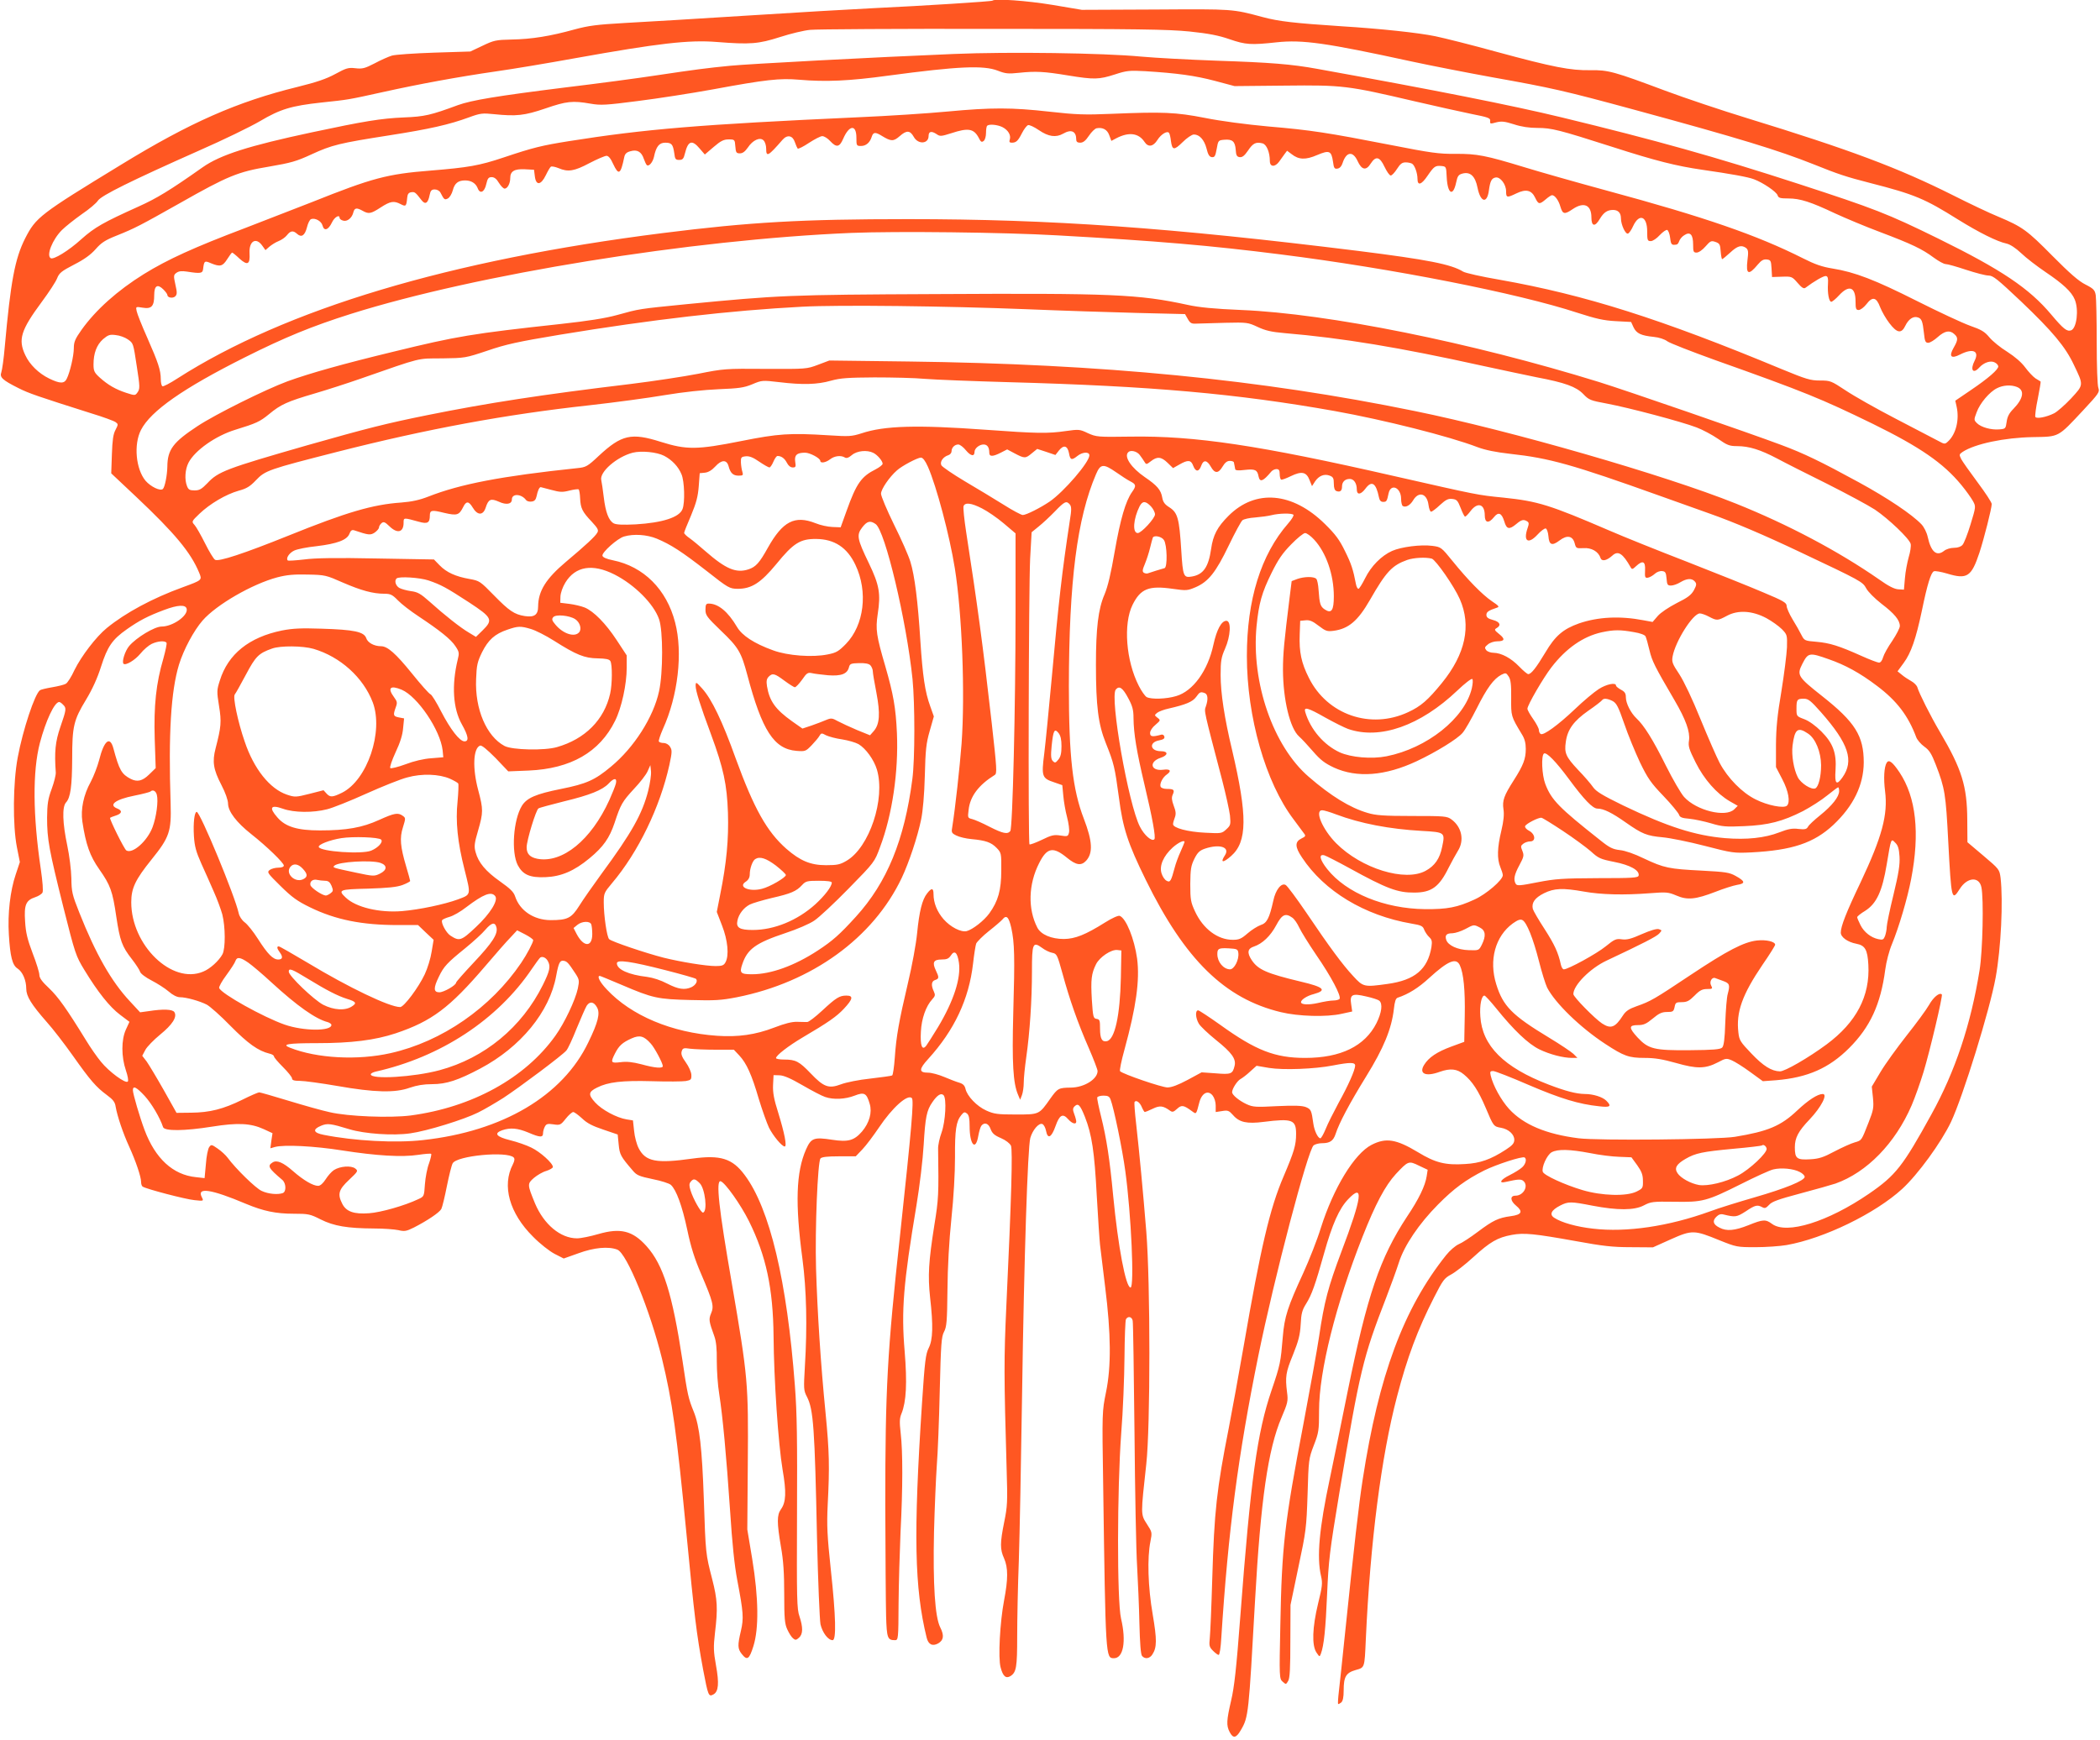 <?xml version="1.0" standalone="no"?>
<!DOCTYPE svg PUBLIC "-//W3C//DTD SVG 20010904//EN"
 "http://www.w3.org/TR/2001/REC-SVG-20010904/DTD/svg10.dtd">
<svg version="1.0" xmlns="http://www.w3.org/2000/svg"
 width="1280pt" height="1061pt" viewBox="0 0 1280 1061"
 preserveAspectRatio="xMidYMid meet">
<g transform="translate(0,1061) scale(0.1,-0.1)"
fill="#ff5722" stroke="none">
<path d="M6049 10606 c-5 -5 -413 -31 -729 -46 -124 -6 -468 -26 -765 -45
-297 -19 -632 -39 -745 -45 -174 -10 -221 -16 -310 -40 -144 -40 -259 -59
-382 -61 -95 -2 -108 -5 -177 -38 l-74 -35 -221 -7 c-121 -4 -237 -12 -257
-18 -20 -6 -68 -27 -105 -47 -60 -31 -75 -35 -118 -30 -43 5 -56 1 -122 -35
-55 -30 -114 -50 -231 -79 -367 -90 -655 -217 -1073 -473 -500 -305 -521 -322
-587 -451 -62 -123 -88 -261 -124 -661 -6 -71 -16 -141 -21 -155 -11 -30 6
-47 104 -96 63 -32 116 -50 444 -154 73 -22 140 -47 149 -54 16 -12 16 -14 -1
-47 -14 -26 -19 -62 -22 -149 l-4 -116 153 -144 c234 -221 332 -338 383 -462
19 -45 18 -45 -99 -88 -185 -67 -350 -156 -464 -249 -65 -53 -155 -171 -197
-256 -19 -42 -43 -79 -53 -84 -10 -6 -47 -15 -82 -21 -36 -6 -69 -14 -75 -18
-32 -22 -105 -243 -136 -410 -29 -155 -31 -414 -5 -547 l18 -91 -25 -75 c-34
-100 -50 -240 -42 -367 8 -133 21 -187 53 -207 31 -20 53 -72 53 -123 0 -46
31 -96 124 -202 37 -41 108 -133 159 -205 108 -153 143 -193 208 -241 38 -28
50 -43 54 -72 10 -57 44 -159 82 -242 41 -90 73 -185 73 -216 0 -13 4 -26 10
-29 24 -15 261 -77 314 -82 57 -6 58 -6 47 16 -35 65 54 52 269 -39 106 -44
181 -60 290 -60 89 0 100 -2 165 -35 80 -40 161 -54 325 -55 58 0 124 -5 148
-10 37 -9 49 -7 95 16 82 42 155 91 167 113 6 12 21 74 34 140 13 65 29 128
35 138 24 47 332 76 372 36 7 -7 6 -20 -5 -42 -68 -130 -21 -298 123 -441 42
-43 101 -89 132 -105 l55 -28 90 32 c95 35 183 43 237 22 58 -23 199 -369 272
-665 63 -260 89 -443 150 -1076 47 -489 60 -600 101 -821 30 -157 33 -166 62
-150 32 17 36 68 16 178 -15 84 -16 111 -6 198 18 149 15 202 -17 327 -40 155
-40 155 -51 488 -11 312 -26 445 -61 532 -34 84 -38 102 -69 312 -62 409 -117
584 -219 698 -85 95 -159 113 -294 74 -48 -14 -106 -26 -130 -26 -101 0 -202
85 -256 213 -47 115 -48 119 -7 155 20 17 54 37 76 43 22 7 40 18 40 24 0 23
-77 92 -131 118 -30 15 -88 35 -129 45 -85 21 -102 42 -49 61 50 17 94 13 159
-14 72 -31 90 -31 90 -4 0 11 5 29 11 40 9 17 17 19 52 14 40 -6 44 -5 75 34
18 23 39 41 46 41 7 0 31 -18 54 -39 30 -29 63 -46 129 -68 l88 -30 6 -61 c6
-62 12 -73 86 -159 24 -29 40 -35 121 -52 51 -10 101 -26 111 -35 33 -30 69
-128 100 -274 22 -105 45 -178 85 -270 73 -171 79 -196 60 -240 -15 -36 -13
-48 20 -139 11 -30 16 -76 15 -150 0 -60 6 -151 15 -203 21 -136 43 -370 66
-710 13 -202 27 -336 44 -425 37 -195 40 -231 22 -308 -21 -89 -20 -109 5
-141 33 -42 46 -33 71 47 34 108 32 293 -7 532 l-30 180 3 401 c4 493 1 525
-97 1098 -80 460 -99 633 -68 624 28 -10 121 -141 172 -243 105 -212 147 -411
150 -700 2 -266 29 -660 55 -815 24 -138 21 -199 -10 -242 -25 -35 -25 -81 0
-228 15 -84 20 -162 20 -290 0 -147 3 -181 19 -215 10 -22 25 -46 35 -54 14
-12 19 -11 36 4 25 22 25 63 3 130 -16 45 -17 104 -15 622 2 449 0 619 -13
785 -48 639 -153 1080 -306 1284 -75 101 -147 124 -320 100 -219 -31 -284 -18
-326 63 -12 23 -25 71 -28 106 l-7 64 -38 6 c-62 10 -152 59 -192 103 -44 48
-42 65 11 91 67 34 152 44 335 39 94 -3 187 -2 206 1 32 6 35 9 34 38 -1 18
-16 51 -34 76 -24 33 -30 51 -25 67 6 20 12 22 52 16 25 -3 95 -6 156 -6 l110
0 33 -35 c44 -47 76 -117 119 -265 21 -69 49 -147 62 -175 25 -50 79 -115 96
-115 15 0 -2 84 -39 204 -27 85 -34 124 -32 171 l3 60 37 -1 c26 -1 68 -19
140 -61 57 -33 118 -65 137 -71 51 -18 124 -14 180 8 59 23 73 16 92 -50 16
-52 -2 -116 -47 -169 -48 -55 -84 -65 -182 -50 -111 17 -128 11 -159 -59 -61
-138 -67 -330 -22 -667 25 -189 30 -413 15 -655 -8 -138 -8 -147 13 -187 39
-77 47 -187 61 -866 6 -258 16 -492 21 -520 12 -51 46 -97 74 -97 23 0 20 142
-11 430 -22 208 -25 268 -19 395 12 234 10 323 -13 560 -30 302 -50 618 -58
880 -7 244 10 650 27 672 8 9 41 13 113 13 l102 0 41 43 c22 23 67 83 100 132
81 121 175 206 201 180 13 -13 -1 -177 -72 -836 -78 -714 -90 -934 -90 -1644
1 -302 3 -608 5 -678 4 -135 9 -147 54 -147 20 0 21 6 22 223 1 122 7 319 12
437 14 269 14 489 1 601 -8 70 -7 93 5 121 29 72 35 185 19 380 -21 250 -8
410 72 889 20 120 39 282 44 369 10 168 18 210 53 260 29 43 53 58 68 43 20
-20 12 -161 -12 -228 -12 -33 -22 -78 -21 -100 4 -279 3 -305 -23 -465 -35
-222 -40 -307 -26 -439 20 -175 17 -259 -8 -309 -19 -38 -24 -78 -41 -335 -53
-805 -46 -1129 28 -1431 10 -42 35 -55 70 -36 34 20 38 48 13 98 -32 63 -45
260 -38 582 4 151 12 334 17 405 6 72 14 276 18 455 7 288 10 329 26 360 16
30 19 62 21 255 1 139 10 299 24 435 14 132 22 277 22 375 -1 167 7 218 38
256 16 20 21 21 35 10 12 -10 16 -31 16 -77 0 -114 37 -155 53 -59 5 27 13 55
19 62 19 23 44 14 56 -21 10 -26 23 -38 63 -55 30 -13 54 -32 61 -46 11 -26 3
-318 -28 -975 -15 -325 -15 -421 2 -1010 6 -185 4 -216 -15 -309 -26 -129 -26
-167 -1 -222 25 -57 25 -126 0 -257 -25 -131 -37 -351 -21 -408 14 -54 32 -70
60 -53 36 23 41 54 41 242 0 101 4 309 10 462 5 154 14 615 20 1025 12 822 34
1495 50 1552 14 49 52 93 73 85 9 -3 19 -22 23 -42 10 -53 33 -41 58 30 24 68
44 79 77 41 24 -27 49 -34 49 -14 0 6 -5 27 -12 45 -10 27 -10 36 2 48 22 21
34 8 63 -65 42 -107 58 -211 72 -480 8 -140 17 -275 20 -300 3 -25 17 -139 31
-255 36 -287 38 -487 5 -645 -23 -114 -24 -119 -17 -555 15 -1070 15 -1065 66
-1065 57 0 76 102 43 242 -25 108 -24 787 1 1128 11 135 19 344 20 465 1 121
5 226 9 232 13 21 36 15 41 -9 3 -13 7 -318 11 -678 3 -360 10 -729 16 -820 5
-91 12 -248 14 -349 3 -118 8 -188 16 -197 17 -21 47 -17 63 9 28 43 28 90 2
244 -29 167 -34 346 -14 444 11 56 11 57 -22 108 -38 59 -37 56 -3 366 25 228
25 1101 0 1415 -20 247 -42 480 -62 659 -8 68 -12 127 -10 132 10 15 33 -2 45
-32 7 -16 15 -29 18 -29 3 0 25 9 48 20 43 21 63 19 106 -12 14 -10 21 -8 42
11 28 26 40 24 93 -15 25 -18 24 -20 43 54 15 58 53 78 81 43 11 -14 19 -39
19 -62 l0 -39 39 6 c35 6 42 3 67 -25 38 -44 85 -54 186 -41 175 22 198 13
198 -73 0 -69 -12 -108 -76 -259 -84 -195 -140 -435 -244 -1038 -28 -162 -69
-385 -90 -495 -74 -375 -89 -509 -101 -920 -5 -171 -12 -333 -15 -362 -5 -47
-3 -55 20 -78 14 -14 29 -25 34 -25 6 0 13 46 16 103 42 653 102 1112 226
1722 97 476 302 1255 337 1282 9 7 32 13 51 13 48 0 69 14 83 57 21 65 83 183
186 350 107 173 155 290 169 411 5 45 11 65 23 69 66 22 127 60 193 121 114
104 164 125 186 77 23 -49 33 -154 30 -309 l-3 -158 -79 -29 c-87 -32 -138
-66 -166 -112 -33 -54 10 -73 95 -42 65 23 106 19 148 -16 51 -42 88 -98 133
-204 47 -112 48 -113 93 -121 46 -8 81 -40 81 -73 0 -21 -11 -34 -51 -60 -92
-60 -157 -83 -249 -88 -120 -8 -182 8 -287 72 -133 80 -195 90 -283 45 -105
-54 -232 -263 -309 -506 -22 -72 -71 -196 -107 -275 -95 -206 -115 -267 -125
-389 -13 -156 -15 -169 -69 -328 -87 -255 -127 -544 -190 -1377 -24 -319 -37
-433 -56 -513 -28 -121 -30 -152 -9 -192 21 -41 40 -38 69 13 46 79 47 95 86
792 34 607 79 920 161 1112 38 89 41 102 34 153 -12 97 -8 123 36 230 34 85
43 120 47 185 3 66 9 88 33 126 34 54 56 116 110 309 49 175 92 272 146 328
97 102 86 15 -41 -320 -81 -216 -104 -302 -136 -518 -12 -80 -55 -318 -95
-530 -116 -606 -132 -749 -141 -1225 -7 -324 -6 -330 14 -348 20 -18 21 -18
34 5 10 17 13 79 13 243 l1 220 48 230 c47 221 49 239 56 445 6 210 7 217 38
298 30 77 32 91 32 212 0 240 102 647 265 1060 79 200 138 311 203 382 75 80
78 82 141 51 l53 -25 -6 -39 c-9 -59 -48 -140 -120 -247 -165 -251 -242 -477
-361 -1062 -40 -201 -90 -440 -109 -533 -65 -305 -81 -480 -54 -596 10 -44 8
-62 -18 -168 -35 -145 -39 -254 -10 -298 19 -28 19 -28 27 -8 19 51 29 152 38
363 9 206 15 259 75 620 125 746 143 822 285 1188 28 73 63 169 77 213 33 105
123 238 239 355 97 98 169 151 282 208 73 36 232 88 246 79 14 -9 7 -40 -15
-60 -13 -12 -47 -33 -75 -47 -57 -28 -72 -53 -25 -42 75 17 93 18 107 6 34
-29 2 -90 -48 -90 -34 0 -32 -31 3 -60 45 -37 36 -56 -32 -65 -75 -10 -108
-26 -200 -95 -45 -34 -97 -68 -117 -76 -20 -9 -54 -38 -77 -67 -259 -325 -410
-732 -508 -1367 -24 -155 -50 -383 -111 -970 -14 -135 -29 -279 -34 -320 -5
-41 -7 -77 -5 -79 2 -2 10 2 19 9 10 9 15 31 15 74 0 83 14 107 73 124 56 16
54 10 62 187 27 594 94 1114 190 1480 62 238 126 409 226 605 53 104 62 117
103 139 25 13 87 61 137 107 102 93 147 119 234 135 75 14 139 7 390 -38 164
-30 224 -37 335 -37 l135 -1 109 49 c130 58 143 57 297 -6 102 -41 107 -42
219 -42 63 0 149 6 190 13 227 40 540 192 704 342 96 88 238 283 298 409 74
158 236 682 272 880 33 182 46 466 30 608 -7 51 -8 53 -105 135 l-97 82 -1
136 c-1 206 -33 309 -166 535 -59 100 -128 238 -138 273 -3 11 -20 29 -37 38
-18 10 -44 27 -58 39 l-26 21 38 52 c44 60 74 145 111 321 32 156 55 231 73
237 7 3 43 -3 80 -14 122 -37 148 -20 197 127 29 89 75 271 75 297 0 10 -39
69 -86 132 -47 63 -92 127 -100 142 -13 27 -13 29 9 44 75 49 255 87 428 90
162 3 150 -4 307 164 95 102 101 111 92 136 -6 15 -10 134 -10 278 0 139 -3
268 -6 287 -5 31 -13 40 -62 65 -41 20 -97 69 -202 175 -155 157 -183 177
-330 239 -52 21 -176 80 -275 130 -335 168 -629 278 -1254 470 -157 48 -383
124 -501 168 -310 116 -347 127 -457 125 -120 -2 -225 18 -571 112 -152 42
-320 84 -373 95 -102 21 -331 46 -574 61 -289 19 -381 30 -475 55 -191 51
-180 50 -655 47 l-451 -2 -178 30 c-157 26 -352 40 -367 26z m1201 -188 c116
-12 178 -24 244 -47 99 -34 131 -36 287 -19 158 17 300 -3 824 -117 116 -25
336 -68 490 -96 364 -65 440 -82 870 -199 636 -173 874 -246 1090 -332 149
-60 197 -76 345 -114 270 -69 333 -96 534 -222 129 -80 239 -135 296 -147 22
-5 55 -26 90 -59 30 -29 97 -80 147 -114 107 -72 160 -121 179 -168 26 -62 12
-175 -22 -188 -25 -9 -47 8 -121 96 -134 160 -304 274 -688 463 -311 153 -390
183 -850 333 -510 166 -872 267 -1445 406 -310 75 -776 167 -1490 296 -159 29
-287 39 -615 50 -165 6 -372 17 -460 25 -231 22 -807 30 -1140 16 -489 -20
-1256 -61 -1365 -72 -143 -14 -212 -23 -446 -58 -110 -17 -365 -51 -565 -75
-409 -51 -565 -77 -648 -107 -165 -61 -203 -70 -330 -75 -139 -6 -242 -23
-561 -91 -384 -82 -557 -137 -665 -213 -201 -142 -281 -190 -390 -239 -215
-97 -267 -126 -350 -200 -77 -70 -169 -126 -186 -115 -28 17 11 114 68 171 21
21 75 64 120 96 46 31 91 69 100 84 21 31 200 120 612 303 151 66 319 148 375
181 125 74 192 94 376 114 168 18 153 15 380 65 217 48 450 91 685 125 99 14
315 50 480 80 508 91 694 113 865 99 202 -16 253 -12 384 30 65 21 148 41 185
44 36 4 536 7 1111 6 889 0 1068 -3 1200 -16z m-1168 -239 c46 -18 63 -20 128
-13 103 11 155 8 300 -16 160 -26 188 -25 285 6 73 24 90 25 185 20 194 -12
304 -27 425 -59 l120 -32 306 3 c354 4 383 0 789 -95 129 -30 287 -65 350 -78
102 -20 115 -25 113 -42 -2 -19 1 -19 37 -9 33 8 51 6 108 -12 45 -15 94 -22
143 -22 86 0 130 -11 458 -116 264 -85 388 -116 546 -139 174 -25 280 -44 316
-58 54 -20 137 -76 144 -98 5 -16 16 -19 66 -19 71 0 136 -21 284 -91 61 -28
184 -80 275 -114 193 -73 256 -103 327 -156 29 -21 61 -39 72 -39 12 0 68 -16
125 -35 58 -19 119 -35 137 -35 27 0 54 -22 197 -157 193 -184 271 -277 323
-388 60 -125 60 -120 -17 -204 -38 -40 -84 -81 -104 -91 -46 -23 -106 -35
-114 -22 -3 5 3 56 15 112 11 56 19 103 17 104 -1 1 -16 10 -31 19 -15 10 -43
40 -63 67 -23 31 -61 64 -109 95 -41 25 -90 65 -109 88 -29 35 -49 47 -118 71
-45 16 -191 84 -324 151 -256 129 -378 176 -515 198 -63 10 -108 26 -179 62
-280 141 -597 251 -1200 414 -184 50 -409 114 -500 142 -233 71 -287 82 -419
81 -100 -1 -150 6 -394 54 -385 75 -487 91 -747 113 -132 12 -291 33 -385 52
-179 35 -257 38 -570 25 -163 -7 -216 -5 -377 13 -231 26 -355 26 -623 1 -115
-11 -360 -27 -545 -35 -967 -44 -1299 -72 -1765 -146 -162 -26 -213 -38 -395
-99 -149 -50 -215 -61 -445 -80 -266 -21 -355 -45 -723 -192 -125 -49 -308
-120 -407 -158 -312 -118 -474 -192 -618 -281 -161 -100 -293 -218 -380 -340
-39 -55 -47 -74 -47 -111 0 -47 -23 -146 -43 -187 -15 -31 -41 -31 -107 1 -64
31 -120 86 -146 143 -45 95 -27 152 101 325 43 58 85 122 93 143 13 33 27 44
104 84 61 31 101 60 131 94 34 39 58 55 129 83 112 45 142 61 387 199 289 164
352 190 540 221 134 23 167 32 260 75 124 57 168 68 475 116 243 38 364 65
486 110 68 25 82 26 150 19 137 -14 186 -9 315 35 128 44 165 48 274 29 62
-11 95 -9 288 16 120 15 326 47 458 71 324 60 409 69 525 59 162 -14 305 -8
545 25 425 57 580 64 667 30z m28 -344 c35 -18 53 -49 45 -75 -5 -15 -2 -20
12 -20 27 0 38 11 62 58 12 24 29 46 37 49 8 3 38 -11 67 -31 57 -39 103 -46
147 -21 50 29 80 15 80 -36 0 -13 7 -19 24 -19 18 0 33 12 53 42 16 24 37 44
47 46 37 7 65 -8 77 -42 l13 -35 30 16 c77 40 136 32 172 -22 22 -34 53 -30
79 12 23 36 61 58 71 42 4 -6 9 -28 11 -48 8 -58 19 -59 71 -8 26 26 57 47 69
47 34 0 63 -32 77 -85 9 -37 17 -51 32 -53 17 -2 22 5 30 50 9 52 10 53 47 56
49 4 65 -10 69 -61 2 -34 7 -43 24 -45 16 -2 29 8 51 40 30 45 48 54 88 44 25
-6 45 -54 45 -108 0 -37 32 -38 57 -3 10 14 25 35 33 46 l15 20 28 -21 c43
-34 85 -36 156 -5 74 31 86 26 96 -41 5 -39 9 -45 27 -42 14 2 25 14 31 33 23
71 63 76 92 13 25 -55 52 -60 80 -15 31 48 55 42 84 -20 14 -29 30 -53 38 -53
7 0 24 18 38 40 20 31 31 40 53 40 15 0 32 -4 39 -8 16 -10 33 -57 33 -93 0
-43 24 -36 61 19 40 58 47 63 84 60 30 -3 30 -4 33 -68 5 -101 38 -122 57 -35
9 42 14 50 40 57 47 12 77 -16 91 -87 18 -89 58 -99 69 -17 8 59 17 76 42 80
28 4 63 -42 63 -84 0 -40 5 -41 63 -13 58 28 92 20 114 -26 20 -42 26 -43 65
-10 16 14 33 25 38 25 17 0 40 -31 51 -70 14 -47 25 -49 75 -15 68 46 114 26
114 -51 0 -55 22 -59 51 -9 24 40 46 55 81 55 31 0 48 -18 48 -51 0 -39 28
-99 43 -93 7 2 22 24 32 47 37 78 85 59 85 -34 0 -54 2 -59 22 -59 12 0 36 16
54 36 19 20 39 34 46 32 7 -3 15 -24 18 -49 5 -41 9 -45 39 -40 5 0 13 10 16
21 4 11 17 28 31 36 36 24 54 4 54 -57 0 -43 2 -49 21 -49 13 0 36 16 54 37
30 34 35 37 61 28 26 -9 29 -16 32 -58 2 -26 6 -47 9 -47 3 0 25 18 49 40 45
42 69 48 97 28 13 -11 15 -23 8 -76 -10 -86 7 -93 64 -24 21 25 34 32 54 30
24 -3 26 -7 29 -55 l3 -52 61 2 c59 2 61 1 95 -38 24 -28 37 -37 47 -30 53 40
113 75 126 72 11 -2 14 -14 12 -47 -4 -57 6 -110 20 -110 6 0 28 18 48 40 60
65 100 51 100 -37 0 -46 3 -53 19 -53 11 0 32 16 47 35 37 49 61 44 84 -18 10
-26 35 -70 56 -97 47 -62 74 -66 98 -15 19 39 48 59 75 50 24 -7 30 -23 38
-97 5 -49 9 -58 26 -58 11 0 37 16 58 35 43 38 73 44 101 18 24 -21 23 -36 -4
-83 -31 -54 -16 -70 40 -41 77 39 118 22 88 -38 -29 -56 -10 -84 28 -42 28 31
70 45 95 31 12 -6 21 -17 21 -24 0 -19 -60 -72 -168 -145 l-94 -64 8 -36 c18
-80 -4 -169 -53 -213 -18 -17 -21 -17 -59 4 -21 11 -137 72 -257 134 -120 62
-259 141 -308 174 -88 58 -92 60 -156 60 -58 0 -84 8 -232 69 -738 307 -1199
453 -1718 545 -112 19 -213 42 -225 50 -73 45 -217 73 -638 126 -1146 142
-1871 194 -2745 194 -647 0 -964 -18 -1495 -85 -1300 -164 -2299 -464 -2958
-886 -46 -30 -87 -51 -92 -48 -6 4 -10 23 -10 43 0 55 -16 102 -82 252 -33 74
-62 147 -65 163 -6 28 -6 28 37 21 54 -9 70 9 70 77 0 58 20 70 56 34 13 -13
24 -28 24 -33 0 -17 33 -23 48 -9 12 12 12 24 1 72 -12 54 -11 59 7 72 14 10
31 12 64 7 83 -13 95 -11 98 16 6 50 9 52 48 35 56 -23 71 -19 99 25 14 22 27
40 30 40 3 0 23 -16 45 -37 49 -44 65 -35 61 33 -4 74 39 100 77 47 l20 -28
24 21 c13 11 38 27 56 34 18 7 41 23 51 36 22 28 38 30 62 8 27 -24 47 -10 60
40 6 25 17 47 25 50 25 9 63 -12 70 -39 9 -36 35 -28 57 18 15 33 47 52 47 28
0 -5 9 -13 21 -16 25 -8 55 16 63 51 7 27 20 29 56 9 37 -21 50 -19 110 20 60
39 81 42 123 20 31 -16 34 -13 39 40 2 22 9 31 25 33 21 3 25 0 62 -48 23 -30
40 -20 50 32 5 26 12 33 31 33 14 0 29 -8 35 -20 22 -43 25 -45 45 -35 11 6
24 28 30 50 11 43 33 60 75 60 37 0 64 -17 76 -46 14 -39 42 -27 53 24 8 35
14 42 33 42 16 0 30 -11 44 -35 12 -19 27 -35 35 -35 17 0 34 31 34 64 0 42
25 57 89 54 l56 -3 5 -40 c7 -58 37 -55 67 7 12 25 26 49 31 52 6 3 26 -1 46
-9 58 -25 96 -19 188 30 48 25 95 45 105 45 12 0 26 -17 41 -51 33 -70 45 -63
67 43 4 20 14 30 38 36 40 12 67 -3 81 -46 6 -17 14 -34 18 -38 12 -12 36 15
44 49 13 64 32 87 69 87 39 0 47 -10 55 -65 4 -35 8 -40 30 -40 21 0 27 7 35
40 19 77 43 85 90 29 l31 -36 54 46 c43 37 61 46 91 46 37 0 38 -1 41 -42 3
-38 6 -43 28 -43 17 0 31 11 48 35 30 46 75 66 96 44 9 -8 16 -31 16 -50 0
-54 12 -47 100 54 29 33 62 26 75 -15 6 -18 14 -35 17 -39 4 -3 35 12 69 35
34 22 70 41 81 41 11 0 33 -13 48 -30 38 -41 57 -38 79 13 37 86 81 90 81 7 0
-48 1 -50 28 -50 31 0 55 21 66 58 9 27 22 28 62 3 56 -34 70 -34 108 -1 42
37 63 36 86 -5 26 -47 90 -43 90 6 0 27 16 32 46 13 24 -17 29 -16 93 4 103
34 137 28 167 -29 12 -25 18 -28 30 -18 8 6 14 28 14 49 0 20 3 40 7 43 11 12
63 7 93 -8z m335 -660 c610 -34 934 -62 1360 -116 683 -86 1448 -237 1810
-356 112 -36 158 -47 233 -51 l94 -5 15 -33 c18 -37 45 -50 123 -58 32 -3 66
-14 83 -27 15 -11 146 -62 290 -114 549 -195 650 -237 962 -389 287 -141 430
-239 540 -373 29 -35 60 -79 70 -97 19 -34 19 -35 -14 -143 -18 -59 -40 -116
-49 -125 -9 -11 -29 -18 -52 -18 -21 0 -48 -8 -61 -19 -45 -35 -79 -6 -99 85
-6 28 -23 61 -38 77 -58 61 -207 161 -383 257 -229 125 -334 176 -474 228
-192 72 -942 331 -1109 383 -779 241 -1649 417 -2180 439 -166 7 -258 16 -326
31 -299 65 -463 72 -1540 66 -895 -4 -952 -7 -1520 -62 -290 -29 -279 -27
-420 -66 -73 -20 -177 -36 -340 -54 -542 -59 -633 -74 -1025 -170 -306 -74
-508 -131 -643 -180 -135 -50 -439 -201 -548 -273 -149 -98 -183 -143 -184
-247 -1 -53 -15 -124 -27 -136 -15 -15 -74 13 -106 50 -59 71 -73 221 -28 309
59 116 258 255 633 443 243 122 409 190 646 265 769 242 2072 453 3052 494
276 11 923 4 1255 -15z m-195 -450 c217 -9 525 -19 684 -23 l289 -7 17 -30
c15 -26 22 -30 56 -28 21 1 100 3 174 5 131 3 137 2 195 -25 47 -22 83 -31
165 -38 354 -30 699 -87 1205 -199 121 -26 270 -58 330 -70 175 -33 242 -58
285 -102 35 -37 44 -40 146 -59 133 -25 454 -110 545 -145 37 -14 95 -45 130
-69 56 -39 70 -45 117 -45 73 0 142 -22 243 -75 46 -25 183 -94 304 -154 121
-61 253 -132 293 -158 83 -56 210 -177 218 -209 3 -13 -2 -49 -12 -81 -9 -32
-20 -89 -23 -128 l-6 -70 -34 2 c-23 1 -60 19 -117 60 -249 173 -557 336 -874
463 -434 174 -1373 445 -1957 564 -942 193 -1903 287 -3088 302 l-480 6 -69
-26 c-69 -26 -71 -26 -320 -25 -245 2 -255 1 -411 -30 -88 -17 -272 -45 -410
-62 -543 -65 -878 -117 -1240 -190 -252 -51 -363 -79 -733 -184 -494 -142
-542 -160 -608 -231 -35 -36 -48 -44 -78 -44 -30 0 -38 5 -46 26 -16 40 -12
102 9 143 39 75 165 164 286 201 127 39 149 49 205 95 71 59 111 77 278 126
75 22 202 63 282 91 378 132 340 122 495 123 139 2 141 2 276 47 113 39 188
55 440 97 564 93 1040 148 1479 171 224 12 880 4 1360 -15z m-5471 -184 c34
-24 33 -21 55 -166 19 -123 20 -136 3 -159 -13 -18 -16 -18 -68 -1 -64 21
-111 48 -161 93 -33 30 -38 40 -38 80 0 68 19 119 58 154 31 26 41 30 78 25
23 -2 56 -14 73 -26z m4861 -241 c63 -5 291 -14 505 -20 878 -24 1392 -70
1990 -176 301 -54 698 -154 870 -220 48 -18 111 -31 200 -41 239 -26 379 -65
915 -257 102 -36 237 -85 300 -107 150 -53 333 -131 550 -234 377 -178 383
-182 405 -222 11 -21 52 -62 93 -94 79 -60 112 -100 112 -136 0 -12 -21 -52
-46 -90 -26 -37 -51 -82 -56 -100 -5 -19 -15 -33 -25 -33 -8 0 -56 18 -107 41
-136 61 -193 79 -274 86 -72 6 -74 7 -92 42 -10 20 -34 63 -54 95 -20 33 -36
70 -36 82 0 19 -20 31 -142 82 -79 34 -287 117 -463 186 -176 68 -390 154
-475 191 -365 157 -435 179 -646 201 -161 16 -153 15 -669 132 -819 187 -1211
246 -1603 240 -203 -3 -209 -2 -261 21 -50 24 -55 24 -134 13 -111 -16 -175
-15 -492 8 -414 30 -614 25 -754 -22 -60 -19 -76 -20 -200 -12 -238 15 -307
10 -533 -35 -270 -54 -334 -54 -490 -5 -180 57 -239 44 -378 -85 -69 -65 -79
-70 -130 -75 -465 -49 -714 -97 -910 -174 -54 -21 -101 -31 -165 -36 -174 -12
-333 -59 -685 -201 -273 -110 -428 -161 -449 -148 -9 5 -36 50 -61 100 -25 50
-54 101 -64 112 -19 21 -19 22 30 69 64 61 161 118 238 140 49 13 70 26 106
64 57 60 76 66 495 173 550 140 1026 228 1537 284 153 17 360 45 460 62 114
19 238 32 328 36 124 5 154 9 205 30 59 25 62 25 165 13 141 -17 231 -15 315
9 58 16 104 19 265 20 107 0 247 -3 310 -9z m6653 -49 c49 -19 41 -70 -20
-133 -27 -27 -38 -49 -42 -80 -6 -42 -7 -43 -46 -46 -49 -4 -110 13 -135 38
-19 19 -19 21 -2 66 20 56 79 125 124 147 37 19 85 22 121 8z m-6405 -387 c29
-35 52 -39 52 -9 0 21 29 45 55 45 23 0 35 -17 35 -51 0 -24 21 -24 70 1 l39
20 47 -25 c59 -31 65 -31 104 2 l32 26 55 -18 56 -19 22 28 c29 36 52 29 61
-18 7 -41 16 -44 51 -16 31 25 73 27 73 4 0 -42 -155 -222 -242 -282 -56 -38
-143 -82 -164 -82 -9 0 -62 28 -117 63 -56 35 -162 99 -235 142 -74 44 -138
88 -144 98 -11 21 10 52 43 62 11 4 19 14 19 24 0 22 19 41 41 41 10 0 31 -16
47 -36z m-1840 -33 c48 -25 87 -66 106 -113 18 -42 22 -172 6 -212 -19 -50
-121 -83 -285 -93 -79 -4 -118 -2 -134 6 -31 17 -50 68 -61 160 -5 43 -12 89
-15 103 -13 50 95 143 192 168 53 13 146 4 191 -19z m1275 18 c26 -13 56 -49
57 -66 0 -7 -19 -22 -42 -34 -88 -44 -118 -86 -178 -254 l-36 -100 -50 2 c-28
1 -74 11 -103 23 -127 50 -200 12 -291 -150 -51 -92 -73 -116 -117 -131 -76
-25 -138 1 -263 110 -36 32 -80 68 -97 80 -18 12 -33 27 -33 32 0 5 19 53 42
106 32 77 42 115 47 178 l6 80 31 3 c21 2 43 15 64 38 38 42 70 43 81 1 11
-42 28 -57 61 -57 27 0 29 3 23 23 -4 12 -8 38 -9 57 -1 32 2 35 30 38 22 2
45 -7 82 -33 28 -19 56 -35 62 -35 5 0 16 16 24 35 8 19 19 35 25 35 23 0 43
-14 57 -41 9 -18 22 -29 36 -29 18 0 20 4 15 35 -6 40 10 55 60 55 30 0 93
-34 93 -50 0 -16 33 -11 60 10 27 21 66 25 89 11 10 -7 24 -2 44 15 31 26 92
32 130 13z m1624 -13 c10 -13 23 -32 29 -42 10 -17 12 -17 39 4 38 30 63 28
102 -10 l33 -32 39 22 c52 30 71 28 84 -8 15 -39 35 -38 49 1 13 37 35 35 58
-6 24 -43 46 -43 71 -1 15 25 28 36 45 36 13 0 25 -4 25 -10 1 -5 3 -14 4 -20
1 -5 3 -15 4 -21 1 -7 20 -9 59 -4 62 7 76 0 83 -39 8 -39 28 -31 77 28 7 9
22 16 32 16 15 0 20 -7 20 -29 0 -17 4 -32 8 -35 5 -3 31 7 60 21 66 32 95 26
114 -24 l15 -37 18 28 c23 35 57 49 90 36 21 -8 25 -16 25 -49 0 -26 5 -41 16
-45 22 -8 34 1 34 28 0 28 18 46 47 46 25 0 43 -26 43 -64 0 -35 24 -33 52 4
39 53 65 36 83 -52 4 -20 12 -28 26 -28 20 0 23 4 33 53 14 62 76 34 76 -34 0
-21 5 -41 10 -44 18 -11 45 4 63 34 34 58 85 43 94 -27 3 -23 10 -42 16 -42 5
0 30 18 54 41 35 32 50 40 75 37 27 -3 33 -9 51 -55 11 -29 23 -53 27 -53 4 0
20 16 34 35 43 56 86 42 86 -27 0 -47 24 -51 56 -11 27 34 47 26 63 -26 14
-48 30 -52 73 -16 32 27 45 30 67 16 11 -7 11 -15 2 -41 -28 -81 4 -101 61
-39 20 22 43 39 50 37 7 -3 14 -24 16 -47 4 -54 22 -61 68 -26 46 35 80 28 92
-17 8 -31 10 -32 53 -30 49 4 92 -21 104 -59 8 -24 37 -18 72 13 35 33 64 15
113 -72 7 -13 12 -11 32 8 41 38 58 30 55 -25 -2 -43 0 -48 18 -45 11 2 30 13
42 24 12 11 31 18 45 16 19 -2 23 -10 26 -45 3 -38 6 -43 27 -43 14 0 39 9 57
20 40 24 71 26 89 4 11 -13 10 -22 -6 -52 -16 -29 -38 -46 -105 -79 -50 -26
-98 -58 -116 -79 l-31 -36 -54 10 c-145 28 -279 21 -395 -19 -96 -34 -145 -76
-204 -176 -57 -95 -87 -133 -105 -133 -6 0 -31 21 -55 46 -50 52 -109 83 -156
84 -17 0 -38 7 -45 16 -11 14 -10 19 10 35 13 11 38 19 57 19 46 0 50 14 12
44 -30 24 -31 28 -15 37 29 17 19 38 -23 49 -30 8 -40 16 -40 31 0 18 13 27
64 44 17 5 12 11 -30 39 -59 40 -147 130 -241 246 -68 84 -70 85 -123 92 -69
9 -189 -6 -245 -31 -65 -29 -128 -93 -164 -166 -18 -36 -36 -65 -41 -65 -5 0
-12 12 -15 28 -17 89 -29 126 -67 202 -33 68 -57 101 -122 165 -198 195 -423
215 -588 50 -68 -68 -94 -117 -106 -202 -16 -110 -47 -156 -117 -168 -51 -9
-55 0 -65 161 -12 193 -22 228 -71 260 -29 18 -40 32 -45 61 -8 46 -31 73
-106 124 -83 57 -129 125 -101 152 14 15 53 6 70 -17z m-1291 -72 c52 -118
132 -419 164 -619 44 -276 63 -765 41 -1069 -11 -144 -39 -396 -56 -503 -7
-39 -6 -42 24 -57 17 -9 59 -19 93 -22 87 -8 120 -20 153 -54 28 -29 29 -33
28 -137 0 -120 -19 -187 -73 -262 -33 -45 -101 -98 -138 -108 -34 -8 -98 24
-141 73 -39 45 -61 99 -61 153 0 38 -12 39 -39 4 -30 -37 -48 -110 -61 -243
-6 -63 -31 -200 -56 -304 -55 -234 -71 -324 -80 -454 -4 -56 -11 -105 -16
-109 -6 -3 -65 -11 -133 -19 -68 -7 -148 -23 -179 -35 -75 -28 -105 -17 -185
67 -70 73 -91 84 -162 84 -27 0 -49 4 -49 9 0 16 75 74 161 125 158 93 208
128 253 176 55 59 59 80 15 80 -42 0 -63 -13 -148 -92 -40 -37 -80 -68 -90
-69 -9 0 -37 0 -62 1 -32 1 -75 -10 -140 -35 -114 -44 -221 -59 -349 -50 -275
19 -523 123 -672 283 -42 44 -61 82 -42 82 3 0 63 -25 134 -55 189 -81 219
-87 417 -92 150 -4 187 -2 285 17 457 91 830 361 1004 727 44 93 97 251 119
359 10 49 19 149 22 264 4 158 8 198 30 274 l25 88 -22 62 c-32 87 -46 185
-60 396 -15 242 -35 402 -61 485 -11 37 -56 139 -100 227 -43 88 -79 173 -79
188 0 27 51 102 97 142 29 27 126 78 146 78 12 0 26 -18 43 -56z m1148 -34
c31 -22 70 -47 86 -55 35 -18 37 -27 10 -65 -39 -55 -71 -165 -105 -359 -24
-139 -42 -216 -63 -266 -38 -88 -52 -205 -52 -428 0 -251 14 -363 60 -477 50
-125 55 -147 80 -332 24 -187 54 -279 164 -503 239 -487 482 -724 823 -806
107 -26 279 -31 371 -10 l64 14 -6 42 c-10 62 5 70 90 50 37 -8 74 -20 81 -26
22 -19 15 -72 -17 -137 -71 -140 -217 -212 -435 -212 -184 0 -301 46 -515 200
-69 49 -131 90 -137 90 -19 0 -16 -47 4 -81 10 -17 57 -61 105 -100 95 -76
124 -115 113 -158 -12 -49 -21 -53 -115 -45 l-86 6 -85 -46 c-58 -31 -98 -46
-123 -46 -34 0 -271 81 -289 99 -4 4 8 64 27 132 71 259 94 422 77 554 -17
122 -67 246 -106 261 -8 4 -48 -14 -89 -40 -121 -76 -183 -100 -251 -101 -77
0 -140 27 -162 69 -59 114 -55 265 11 394 48 95 85 102 170 32 55 -45 86 -50
116 -18 43 47 39 119 -14 257 -68 176 -91 381 -91 806 1 642 50 1025 166 1295
27 63 45 64 123 10z m-3443 -107 c52 -14 67 -15 110 -4 28 7 53 10 56 7 4 -3
8 -28 9 -55 3 -60 13 -81 71 -142 36 -39 43 -51 34 -66 -11 -22 -73 -79 -192
-179 -121 -102 -168 -177 -169 -271 0 -52 -23 -68 -82 -59 -63 10 -95 32 -187
126 -84 86 -88 89 -149 100 -85 15 -140 40 -182 83 l-35 36 -348 6 c-244 5
-376 3 -443 -6 -52 -6 -97 -9 -100 -6 -13 13 9 46 39 60 18 9 79 21 137 27
125 15 186 38 200 76 7 19 15 25 28 21 89 -30 100 -31 126 -14 14 10 26 24 26
31 0 7 7 19 15 26 13 11 21 8 48 -18 49 -48 87 -38 87 21 0 32 -1 32 93 6 53
-15 67 -7 67 38 0 33 12 35 88 16 78 -18 90 -14 115 35 18 38 34 38 58 -2 29
-49 63 -50 79 -2 17 53 31 59 81 37 45 -21 79 -15 79 14 0 37 57 35 86 -3 5
-8 21 -12 34 -10 18 2 26 11 31 34 6 31 16 54 25 54 2 0 31 -8 65 -17z m3160
-89 c10 -13 11 -31 0 -97 -48 -316 -68 -490 -111 -967 -17 -184 -37 -389 -45
-454 -18 -141 -14 -151 61 -176 l49 -17 6 -64 c3 -35 13 -94 23 -131 10 -38
15 -79 12 -93 -6 -25 -9 -26 -53 -19 -39 6 -55 2 -114 -27 -38 -18 -71 -30
-74 -27 -9 9 -5 1561 4 1743 l9 160 43 35 c24 19 69 61 99 92 59 61 70 67 91
42z m494 -11 c14 -15 25 -37 25 -49 0 -24 -83 -114 -105 -114 -34 0 -27 87 11
163 18 34 36 34 69 0z m-1029 -13 c32 -16 92 -57 132 -91 l72 -61 0 -473 c0
-590 -18 -1325 -32 -1342 -17 -21 -45 -15 -126 26 -42 22 -90 43 -106 47 -28
7 -28 8 -22 57 9 82 61 151 159 212 15 9 13 38 -18 315 -55 485 -88 727 -156
1166 -12 78 -19 148 -16 158 9 24 47 20 113 -14z m1898 -39 c3 -5 -11 -28 -32
-52 -167 -191 -252 -466 -252 -809 0 -371 114 -771 285 -996 27 -37 56 -75 63
-85 12 -15 10 -19 -15 -31 -41 -20 -41 -51 3 -116 135 -205 381 -354 667 -403
60 -10 70 -15 78 -38 6 -14 19 -34 30 -44 17 -16 19 -26 14 -61 -23 -136 -101
-202 -268 -225 -143 -20 -148 -19 -210 49 -64 69 -140 171 -287 389 -58 85
-113 159 -123 165 -26 16 -62 -28 -76 -96 -24 -107 -39 -136 -77 -148 -19 -7
-55 -29 -80 -51 -38 -33 -52 -39 -90 -39 -92 0 -181 67 -230 173 -26 56 -29
72 -29 167 1 91 4 111 25 154 20 40 33 51 65 62 90 30 154 9 121 -41 -30 -46
-12 -48 38 -4 99 87 100 245 6 646 -47 196 -70 348 -70 457 0 87 4 109 27 161
34 77 39 170 8 170 -30 0 -59 -54 -79 -146 -34 -158 -124 -283 -227 -313 -60
-18 -151 -21 -180 -6 -10 6 -32 37 -48 69 -78 153 -95 377 -38 493 49 99 99
119 245 98 84 -12 90 -11 140 10 78 34 123 91 201 253 38 79 76 149 84 155 8
7 43 15 78 17 35 3 80 9 99 14 47 12 127 13 134 2z m-2547 -56 c58 -40 188
-588 225 -945 15 -151 15 -490 -1 -610 -48 -371 -154 -630 -344 -839 -99 -109
-142 -147 -232 -206 -142 -93 -286 -145 -401 -145 -71 0 -78 8 -59 63 31 91
82 128 262 188 70 23 147 56 176 76 29 19 123 107 210 196 158 161 158 162
191 252 75 198 113 461 103 695 -7 156 -22 238 -70 405 -56 191 -61 227 -47
322 19 123 10 176 -54 309 -72 149 -76 172 -41 218 30 39 49 44 82 21z m2673
-95 c73 -79 120 -213 120 -346 0 -85 -14 -107 -55 -80 -27 18 -32 33 -38 119
-2 32 -8 62 -14 68 -15 15 -73 14 -116 -1 l-34 -13 -12 -96 c-34 -274 -41
-345 -41 -446 1 -183 43 -356 98 -405 16 -14 54 -55 85 -91 46 -53 71 -72 128
-99 140 -64 312 -51 504 39 119 56 249 136 280 173 15 17 53 84 86 149 62 124
103 180 150 205 27 13 29 13 45 -11 12 -19 16 -48 15 -130 -1 -112 -1 -112 64
-220 18 -28 25 -55 25 -91 0 -61 -15 -100 -73 -191 -60 -94 -71 -124 -63 -177
5 -31 1 -72 -13 -131 -25 -103 -27 -172 -6 -222 8 -19 15 -41 15 -49 0 -29
-101 -116 -172 -148 -106 -49 -167 -60 -303 -59 -247 3 -479 98 -595 244 -46
58 -54 94 -17 84 12 -4 81 -39 152 -78 227 -125 294 -150 395 -149 105 0 152
34 210 152 18 35 43 81 56 102 41 64 24 146 -39 192 -27 20 -42 21 -240 21
-175 0 -223 4 -272 19 -106 31 -223 103 -358 220 -217 187 -351 575 -318 919
14 139 32 204 92 325 40 81 66 119 119 173 37 38 75 69 85 69 10 0 35 -18 55
-40z m-4007 6 c86 -36 151 -78 304 -197 133 -105 140 -108 189 -109 85 0 141
36 236 151 104 128 146 154 243 153 111 -1 189 -52 239 -158 78 -164 53 -368
-58 -482 -44 -45 -59 -54 -111 -64 -92 -19 -244 -8 -333 25 -116 42 -189 90
-220 143 -55 93 -114 142 -172 142 -16 0 -20 -6 -20 -37 0 -34 8 -45 94 -128
107 -102 124 -131 161 -270 90 -340 163 -452 300 -463 53 -4 56 -3 92 34 21
22 43 48 48 58 10 17 13 18 40 3 17 -8 61 -20 98 -25 38 -6 82 -19 100 -29 44
-26 94 -95 112 -155 53 -178 -46 -475 -185 -556 -39 -23 -56 -27 -125 -27 -95
0 -158 27 -242 100 -119 105 -197 245 -308 549 -82 229 -147 364 -205 428 -38
42 -39 42 -40 17 0 -30 27 -117 94 -297 76 -206 97 -305 103 -477 5 -160 -8
-306 -48 -503 l-20 -102 32 -83 c35 -89 44 -183 21 -224 -10 -19 -21 -23 -60
-23 -59 0 -212 25 -317 51 -106 27 -317 98 -332 113 -14 13 -33 144 -33 225 0
54 3 60 50 116 161 190 293 464 350 721 17 79 17 91 4 111 -8 14 -25 23 -39
23 -13 0 -26 4 -29 9 -3 5 8 38 24 75 93 204 123 467 75 651 -52 202 -192 341
-379 379 -40 8 -62 18 -64 28 -4 20 92 106 132 117 58 17 138 12 199 -13z
m3091 -8 c20 -28 23 -167 4 -172 -13 -3 -83 -25 -103 -32 -5 -2 -16 0 -23 4
-10 7 -9 18 6 53 10 24 25 69 32 99 7 30 15 58 17 63 9 15 53 6 67 -15z m1633
-114 c24 -7 137 -169 171 -247 71 -162 35 -334 -110 -512 -84 -103 -127 -141
-205 -177 -229 -107 -493 -16 -605 209 -46 91 -60 157 -56 264 l3 84 32 3 c25
3 44 -5 80 -33 43 -33 53 -36 91 -31 92 12 149 61 222 188 99 173 135 211 227
244 40 14 113 18 150 8z m-4981 -97 c122 -62 239 -179 271 -272 25 -70 25
-327 0 -440 -34 -157 -152 -343 -294 -460 -97 -81 -148 -104 -303 -135 -155
-31 -209 -55 -239 -103 -52 -85 -66 -282 -25 -362 31 -58 73 -77 169 -73 95 4
174 37 268 115 85 70 122 124 153 216 37 113 47 130 119 208 35 37 72 84 82
106 l17 38 4 -38 c2 -21 -6 -74 -17 -118 -36 -141 -100 -256 -285 -507 -51
-70 -112 -157 -135 -194 -48 -76 -71 -88 -176 -88 -101 1 -186 57 -215 144 -9
28 -30 48 -92 92 -88 62 -132 115 -149 178 -10 35 -8 54 15 132 32 111 32 129
1 246 -36 134 -31 256 11 272 10 4 42 -23 94 -75 l78 -82 124 5 c257 11 433
112 527 303 40 80 71 223 71 325 l0 74 -61 93 c-67 102 -140 176 -195 199 -20
8 -61 18 -92 22 l-57 7 1 38 c1 22 13 57 30 85 61 100 166 117 300 49z m-1656
-49 c111 -48 183 -68 253 -68 37 0 49 -6 82 -40 22 -23 78 -66 125 -97 131
-87 199 -141 226 -183 23 -34 24 -42 14 -81 -38 -157 -29 -299 25 -395 40 -71
45 -104 16 -104 -29 0 -85 72 -142 182 -28 55 -57 102 -65 105 -9 3 -60 61
-114 128 -97 120 -148 165 -187 165 -42 0 -82 21 -91 50 -14 38 -73 51 -273
57 -122 4 -173 2 -240 -11 -201 -41 -329 -144 -379 -305 -19 -59 -19 -67 -5
-155 16 -98 13 -127 -21 -259 -21 -81 -14 -128 36 -224 24 -46 40 -92 40 -113
1 -48 51 -114 142 -186 94 -74 198 -175 198 -191 0 -8 -13 -13 -33 -13 -18 0
-42 -6 -53 -14 -18 -14 -14 -19 66 -98 70 -69 102 -92 180 -130 156 -76 316
-108 535 -108 l123 0 47 -45 48 -45 -12 -72 c-6 -40 -25 -102 -42 -138 -38
-81 -127 -200 -150 -200 -65 0 -315 120 -562 269 -93 55 -172 101 -178 101
-13 0 -11 -13 6 -36 21 -28 18 -44 -9 -44 -32 0 -64 32 -124 126 -28 44 -64
89 -81 101 -17 13 -32 36 -36 55 -22 103 -235 618 -256 618 -14 0 -22 -68 -17
-148 4 -62 13 -95 45 -167 22 -49 57 -126 76 -171 20 -44 43 -107 52 -139 19
-75 20 -207 1 -243 -21 -39 -75 -89 -118 -106 -190 -80 -438 161 -438 423 0
86 25 138 124 261 109 135 121 171 116 340 -14 429 2 686 51 848 29 93 90 207
144 269 85 97 302 222 455 263 58 15 101 19 185 17 107 -2 113 -4 215 -49z
m522 13 c76 -26 106 -42 246 -133 143 -94 149 -107 83 -172 l-40 -39 -43 26
c-50 29 -149 107 -241 190 -54 48 -72 58 -113 63 -27 4 -59 13 -71 20 -22 14
-30 43 -16 57 14 14 141 6 195 -12z m-1474 -174 c8 -42 -86 -107 -153 -107
-43 0 -154 -67 -198 -119 -25 -30 -46 -96 -34 -108 13 -12 70 22 103 62 19 24
50 50 68 59 38 18 82 21 91 7 3 -5 -6 -48 -19 -95 -45 -153 -59 -289 -53 -490
l6 -179 -40 -39 c-41 -40 -72 -47 -112 -27 -56 29 -70 53 -106 187 -21 77 -57
47 -87 -73 -10 -38 -33 -98 -51 -132 -44 -79 -62 -168 -51 -242 21 -140 46
-210 103 -291 68 -97 81 -132 104 -290 22 -145 34 -180 95 -258 24 -31 47 -66
50 -77 3 -11 33 -34 70 -53 35 -18 82 -48 104 -67 25 -22 51 -35 69 -35 38 0
120 -23 163 -45 19 -10 85 -68 145 -130 107 -108 168 -152 238 -169 15 -3 27
-11 27 -17 0 -6 25 -35 55 -65 30 -30 55 -61 55 -69 0 -11 13 -15 48 -15 27 0
129 -14 228 -31 227 -40 352 -43 441 -11 44 15 85 22 137 22 87 0 159 24 293
95 247 131 423 346 463 565 15 81 23 96 46 92 20 -3 29 -13 71 -77 24 -37 25
-43 15 -92 -15 -70 -81 -210 -137 -288 -184 -258 -507 -436 -882 -486 -127
-16 -382 -6 -493 20 -47 10 -160 42 -252 70 -92 28 -172 51 -178 51 -7 0 -53
-20 -103 -45 -116 -57 -198 -78 -312 -79 l-89 -1 -78 139 c-43 76 -90 154
-104 174 l-27 35 19 36 c10 19 51 61 90 93 75 61 105 108 87 137 -11 18 -69
20 -158 6 l-51 -7 -63 68 c-112 120 -207 286 -308 541 -43 108 -47 126 -48
208 -1 51 -12 138 -25 200 -29 137 -32 235 -8 262 28 30 37 99 38 268 0 197 9
235 85 360 38 63 69 131 91 201 39 122 68 165 158 228 74 52 127 80 226 117
85 32 133 34 138 6z m9629 -56 c33 -18 75 -48 94 -67 32 -33 33 -36 31 -111
-2 -43 -17 -163 -34 -268 -25 -147 -32 -220 -33 -326 l0 -136 38 -73 c39 -74
50 -141 29 -162 -18 -18 -118 1 -191 38 -83 41 -170 130 -219 222 -18 34 -70
153 -116 265 -51 126 -101 231 -130 276 -43 64 -47 76 -41 109 17 93 124 262
166 262 10 0 36 -9 56 -20 48 -25 52 -25 110 6 67 36 154 31 240 -15z m-7261
-6 c29 -19 41 -60 24 -80 -27 -32 -97 -10 -144 46 -22 26 -24 34 -14 46 15 19
99 11 134 -12z m-270 -60 c28 -8 91 -40 140 -71 137 -87 187 -107 267 -108 49
-1 70 -5 77 -16 13 -20 12 -143 -1 -199 -36 -160 -153 -277 -324 -326 -75 -22
-273 -18 -320 7 -110 59 -181 225 -173 408 3 85 8 105 36 163 38 76 78 112
155 138 64 22 80 23 143 4z m6723 -19 c38 -6 67 -17 71 -26 4 -8 15 -46 24
-85 16 -66 30 -95 153 -305 69 -118 95 -192 88 -244 -6 -35 0 -54 40 -134 52
-104 128 -190 208 -237 l49 -28 -21 -21 c-52 -52 -231 -8 -306 75 -19 21 -69
107 -111 191 -80 161 -134 246 -179 288 -35 33 -65 92 -65 129 0 24 -7 34 -30
46 -16 9 -30 20 -30 25 0 21 -58 9 -105 -21 -28 -18 -93 -72 -145 -122 -103
-98 -193 -163 -209 -152 -6 3 -11 14 -11 24 0 10 -16 40 -35 67 -19 27 -35 55
-35 63 0 22 96 187 146 252 90 117 194 189 307 214 75 16 112 16 196 1z
m-8048 -102 c163 -48 303 -174 361 -326 67 -178 -33 -474 -187 -551 -57 -28
-72 -29 -93 -7 l-20 22 -86 -22 c-83 -21 -89 -21 -137 -5 -104 35 -202 157
-258 325 -41 118 -73 271 -60 286 6 7 36 61 68 121 59 111 77 130 160 159 50
18 186 17 252 -2z m9235 -63 c101 -35 191 -84 295 -163 121 -91 190 -182 239
-313 6 -16 28 -42 49 -57 31 -22 44 -43 70 -110 56 -145 61 -179 76 -468 19
-357 21 -367 70 -290 45 72 118 78 132 11 15 -70 8 -390 -11 -506 -53 -330
-148 -616 -294 -880 -174 -316 -217 -371 -380 -483 -251 -172 -502 -250 -591
-184 -39 29 -55 28 -144 -8 -83 -33 -133 -38 -176 -15 -39 19 -45 41 -20 66
15 15 28 19 46 14 70 -17 78 -16 133 19 58 39 71 42 101 26 16 -9 23 -6 42 14
17 20 57 34 192 70 94 25 189 52 213 60 191 68 364 245 464 477 21 49 53 140
72 202 39 128 119 467 112 474 -14 14 -51 -16 -78 -64 -17 -30 -79 -114 -137
-187 -58 -74 -130 -173 -159 -222 l-53 -89 7 -67 c6 -61 3 -76 -26 -150 -45
-114 -41 -110 -85 -123 -22 -6 -77 -31 -123 -55 -67 -36 -95 -45 -147 -48 -83
-5 -95 4 -95 73 0 58 21 98 90 170 71 75 112 155 80 155 -31 0 -88 -37 -155
-100 -100 -95 -179 -128 -380 -161 -103 -17 -835 -24 -953 -9 -198 25 -336 83
-424 179 -48 53 -97 141 -112 204 -5 23 -3 27 15 27 11 0 109 -38 217 -85 194
-83 305 -117 430 -130 67 -8 77 0 43 34 -23 23 -80 41 -131 41 -53 1 -115 17
-220 57 -274 105 -406 237 -417 416 -5 69 7 127 25 127 5 0 37 -35 71 -77 107
-133 196 -218 264 -251 64 -31 145 -52 200 -52 l32 0 -25 25 c-14 13 -81 58
-149 99 -225 136 -280 192 -321 325 -46 147 -6 293 101 371 31 22 46 27 59 20
26 -14 65 -112 100 -249 17 -68 40 -141 50 -162 49 -95 202 -244 355 -344 113
-74 143 -85 240 -85 62 0 109 -8 191 -31 126 -36 178 -36 255 4 47 25 52 26
85 12 19 -8 70 -40 112 -71 l77 -56 82 6 c190 16 321 73 444 196 128 128 192
266 220 478 6 47 24 116 41 156 42 102 94 277 117 397 54 281 30 498 -71 650
-43 64 -65 80 -78 59 -16 -26 -20 -96 -10 -174 18 -143 -18 -277 -149 -555
-88 -184 -121 -269 -121 -307 0 -28 42 -58 95 -68 53 -10 68 -36 73 -127 11
-192 -73 -352 -255 -487 -111 -82 -255 -165 -284 -164 -51 1 -102 33 -174 109
-67 70 -74 81 -79 127 -15 125 23 231 147 414 43 62 77 117 77 122 0 19 -54
32 -110 26 -81 -9 -181 -61 -405 -210 -222 -148 -244 -161 -330 -191 -45 -16
-65 -29 -82 -55 -48 -75 -74 -85 -128 -50 -45 30 -175 162 -175 179 0 54 102
157 202 204 221 104 305 147 321 165 18 20 18 20 -2 27 -13 4 -50 -7 -103 -30
-65 -29 -91 -36 -122 -32 -35 5 -45 1 -99 -43 -55 -45 -229 -140 -255 -140 -7
0 -14 12 -18 28 -16 75 -40 125 -99 217 -36 55 -68 110 -72 123 -9 38 12 68
68 96 63 31 114 33 244 10 105 -19 245 -22 400 -10 103 8 113 7 163 -14 67
-29 117 -24 239 23 48 19 108 38 131 42 52 8 50 22 -8 54 -39 22 -61 25 -209
33 -198 10 -228 16 -351 74 -57 28 -115 48 -146 51 -43 5 -63 14 -120 60 -252
199 -298 246 -335 343 -21 55 -26 174 -8 186 16 9 72 -48 152 -156 93 -126
145 -180 174 -180 37 0 88 -25 173 -85 100 -70 127 -81 225 -90 44 -4 159 -27
255 -52 170 -44 178 -45 285 -40 249 13 381 57 500 168 122 115 184 242 185
380 0 162 -52 246 -255 406 -148 117 -154 127 -119 196 35 68 42 70 160 28z
m-5841 -37 c8 -9 15 -25 15 -37 0 -11 10 -70 22 -131 24 -127 20 -191 -16
-233 l-23 -26 -79 32 c-43 18 -96 43 -117 54 -34 19 -41 20 -70 8 -18 -8 -58
-23 -89 -34 l-57 -19 -64 45 c-101 72 -137 123 -152 213 -5 32 -2 45 10 58 24
24 37 20 96 -24 30 -22 58 -40 64 -40 6 0 26 21 44 46 28 41 35 45 59 40 15
-4 60 -9 99 -13 81 -6 118 8 128 50 5 20 13 23 61 24 36 1 59 -3 69 -13z
m3666 -141 c-44 -183 -273 -365 -520 -414 -91 -18 -216 -7 -285 24 -97 45
-178 139 -210 245 -11 35 15 28 122 -33 54 -30 116 -61 138 -69 194 -68 441
19 667 234 45 43 86 75 91 70 5 -5 3 -30 -3 -57z m-6523 -8 c97 -41 236 -246
250 -370 l4 -42 -73 -6 c-46 -3 -106 -17 -158 -37 -46 -17 -88 -27 -92 -23 -5
5 10 48 32 96 28 59 43 107 46 147 l6 60 -32 6 c-34 7 -36 13 -19 61 11 29 9
36 -10 62 -42 57 -24 75 46 46z m4428 -50 c26 -48 33 -72 33 -122 1 -97 19
-204 66 -403 50 -210 71 -327 61 -337 -15 -16 -62 25 -88 77 -70 136 -185 791
-147 836 21 25 42 11 75 -51z m468 29 c18 -7 21 -38 6 -81 -11 -31 -14 -17
100 -452 22 -85 43 -181 47 -213 5 -55 4 -60 -22 -84 -28 -26 -31 -26 -129
-21 -106 5 -196 29 -196 52 0 8 5 26 11 41 8 22 6 38 -7 72 -12 33 -14 49 -6
67 13 29 7 35 -35 35 -20 0 -36 6 -39 14 -7 18 13 57 38 74 31 22 21 35 -22
29 -77 -10 -89 49 -15 73 46 15 47 40 1 40 -66 0 -75 54 -11 66 26 5 35 11 32
23 -2 9 -10 14 -18 12 -55 -15 -69 -13 -69 10 0 13 13 34 33 50 31 27 32 28
12 43 -19 15 -19 16 -2 30 10 8 42 20 70 26 105 24 146 41 168 71 21 30 27 33
53 23z m2485 -48 c24 -13 35 -34 71 -138 23 -68 67 -174 96 -236 47 -97 66
-125 143 -205 49 -51 91 -103 95 -114 5 -16 17 -21 64 -25 31 -3 91 -16 132
-28 66 -20 90 -22 200 -17 149 6 236 29 360 92 47 25 113 67 147 95 34 27 64
50 67 50 3 0 6 -10 6 -23 0 -35 -43 -89 -115 -147 -36 -29 -70 -60 -75 -71 -9
-15 -18 -17 -58 -13 -37 5 -63 0 -117 -21 -88 -34 -199 -46 -331 -35 -183 16
-349 69 -620 199 -127 62 -165 85 -184 112 -13 19 -54 67 -92 106 -74 79 -84
102 -74 170 10 75 48 127 136 189 44 30 82 60 85 65 9 13 32 11 64 -5z m1270
-68 c170 -193 203 -296 131 -398 -36 -51 -48 -40 -42 44 7 105 -15 165 -87
237 -34 34 -74 63 -103 74 -48 18 -48 18 -48 65 0 55 4 60 45 60 27 0 42 -12
104 -82z m-10715 46 c22 -21 21 -29 -16 -136 -31 -90 -37 -152 -28 -278 1 -14
-10 -59 -25 -100 -23 -62 -27 -92 -28 -175 0 -133 12 -196 99 -545 72 -286 76
-298 129 -385 81 -133 153 -224 217 -272 l57 -43 -22 -48 c-28 -62 -28 -164 0
-247 12 -35 17 -64 12 -69 -13 -15 -115 60 -164 121 -24 29 -65 88 -91 131
-120 195 -169 263 -224 316 -43 40 -60 63 -60 82 0 14 -18 73 -41 132 -32 85
-42 125 -46 194 -7 102 5 129 62 148 19 6 39 19 44 28 5 11 1 65 -10 141 -49
330 -51 598 -6 771 36 136 89 250 118 250 4 0 15 -7 23 -16z m6086 -254 c0
-42 -5 -64 -19 -81 -17 -21 -21 -22 -34 -9 -11 12 -13 31 -7 92 10 96 17 109
42 79 13 -17 18 -40 18 -81z m4551 77 c45 -30 78 -111 79 -192 0 -71 -16 -134
-36 -142 -24 -9 -87 31 -106 68 -25 49 -39 134 -32 193 13 102 32 116 95 73z
m-8278 -275 c24 -11 47 -24 50 -29 3 -5 1 -54 -4 -109 -13 -122 0 -249 42
-414 40 -160 42 -153 -41 -184 -82 -30 -233 -62 -340 -71 -138 -11 -280 23
-342 82 -50 47 -42 51 135 55 120 4 174 9 210 22 26 10 47 21 47 25 0 4 -11
43 -24 87 -36 122 -41 175 -20 240 17 55 17 57 -1 70 -29 21 -51 17 -144 -25
-103 -47 -199 -64 -361 -64 -137 0 -210 22 -259 79 -54 61 -41 80 34 53 68
-24 183 -25 269 -3 33 8 141 51 238 95 98 44 210 89 250 99 89 25 195 21 261
-8z m1011 -29 c-4 -16 -22 -61 -40 -101 -111 -244 -286 -386 -438 -358 -46 9
-66 30 -66 70 0 42 57 228 72 237 7 5 77 23 155 43 158 38 235 69 273 109 33
36 52 35 44 0z m-2798 -69 c10 -39 -3 -135 -26 -197 -32 -85 -122 -165 -160
-142 -13 8 -105 194 -99 199 2 2 17 8 33 13 39 12 44 30 12 43 -58 22 -13 56
103 79 51 10 95 22 98 25 14 14 33 4 39 -20z m7187 -119 c149 -56 326 -90 524
-101 141 -8 142 -9 123 -98 -14 -71 -45 -115 -100 -145 -125 -69 -392 13 -546
168 -83 84 -133 201 -85 201 10 0 48 -11 84 -25z m1383 -101 c65 -43 141 -99
170 -124 47 -43 58 -48 143 -65 97 -19 155 -51 149 -83 -3 -14 -35 -16 -248
-16 -217 -1 -259 -4 -368 -25 -106 -21 -125 -23 -133 -10 -15 25 -10 55 22
114 28 52 29 60 18 88 -11 26 -10 31 6 43 10 8 29 14 42 14 36 0 31 45 -7 65
-16 8 -27 21 -24 28 5 15 84 55 100 51 7 -1 65 -37 130 -80z m-7203 -53 c14
-14 -17 -49 -60 -67 -57 -24 -311 -6 -320 22 -5 15 68 43 138 54 70 11 227 6
242 -9z m9255 -103 c3 -50 -5 -101 -37 -234 -23 -93 -41 -182 -41 -196 0 -15
-5 -39 -10 -54 -9 -23 -14 -26 -41 -20 -44 9 -87 42 -109 86 -11 22 -20 43
-20 48 0 5 22 23 49 39 69 44 104 119 131 283 27 162 26 159 52 132 17 -16 23
-37 26 -84z m-4358 88 c0 -2 -11 -28 -24 -58 -14 -30 -30 -74 -36 -98 -22 -83
-28 -92 -49 -80 -11 5 -25 25 -31 45 -15 46 11 106 68 158 35 31 72 48 72 33z
m-2491 -143 c33 -26 61 -52 61 -58 0 -15 -97 -72 -146 -84 -77 -20 -148 11
-99 43 17 11 25 26 25 46 0 35 17 82 33 92 28 18 66 6 126 -39z m-2410 16 c43
-15 41 -44 -4 -66 -33 -16 -40 -16 -143 6 -146 31 -146 31 -134 43 24 24 225
36 281 17z m-474 -35 c31 -33 32 -51 2 -65 -50 -23 -110 36 -77 76 19 23 48
18 75 -11z m136 -74 c20 0 30 -8 40 -31 11 -28 10 -33 -6 -45 -10 -8 -24 -14
-29 -14 -23 1 -91 47 -94 64 -5 23 16 38 43 31 11 -2 32 -5 46 -5z m3089 -11
c0 -24 -43 -80 -101 -133 -109 -98 -250 -156 -381 -156 -80 0 -103 14 -93 58
8 39 38 78 75 97 15 8 76 26 134 40 118 27 150 41 185 79 22 24 31 26 103 26
51 0 78 -4 78 -11z m-2052 -82 c21 -25 -29 -107 -118 -190 -89 -84 -100 -87
-155 -51 -26 17 -59 79 -50 94 3 5 24 14 45 20 22 6 68 32 102 59 104 79 152
98 176 68z m4859 -132 c13 -9 31 -36 42 -60 11 -24 58 -100 105 -169 89 -129
152 -248 141 -266 -3 -5 -21 -10 -38 -10 -18 0 -59 -7 -93 -15 -58 -13 -104
-11 -104 5 0 15 37 39 77 49 84 23 63 43 -78 76 -209 50 -261 73 -300 132 -29
44 -25 70 14 82 51 17 101 64 136 130 35 66 56 76 98 46z m-1713 -62 c20 -91
22 -175 12 -523 -8 -301 -1 -424 29 -494 l13 -31 11 28 c6 16 11 50 11 77 0
27 7 96 15 152 22 153 35 352 35 525 0 173 5 185 63 143 17 -13 44 -26 60 -29
29 -6 31 -11 63 -126 43 -158 93 -301 160 -454 30 -69 54 -132 54 -141 0 -49
-81 -100 -162 -101 -76 -1 -81 -4 -126 -67 -69 -98 -66 -97 -211 -97 -111 0
-132 3 -179 24 -58 26 -117 88 -127 132 -5 21 -15 31 -38 38 -18 5 -59 21 -92
35 -33 14 -77 26 -98 26 -57 0 -57 21 1 84 159 175 248 364 273 581 6 55 15
110 19 122 5 11 39 46 77 76 37 29 74 61 82 70 25 31 39 19 55 -50z m-2560 21
c3 -9 6 -35 6 -59 0 -81 -52 -81 -95 0 l-19 37 23 19 c28 23 77 25 85 3z
m-578 -18 c10 -40 -24 -93 -138 -214 -59 -63 -108 -118 -108 -123 0 -16 -75
-59 -102 -59 -36 0 -37 26 -3 95 30 63 51 85 161 174 49 40 104 90 122 112 39
45 59 49 68 15z m5994 -1 c35 -18 39 -50 12 -105 -18 -35 -18 -35 -80 -33 -68
2 -126 29 -137 63 -9 29 2 40 38 40 18 1 52 12 77 25 54 29 53 29 90 10z
m-5770 -77 c0 -14 -39 -88 -73 -138 -185 -274 -484 -481 -797 -551 -200 -45
-448 -32 -612 33 -55 21 -14 28 164 28 210 0 353 18 480 60 220 74 328 155
546 410 63 74 133 154 155 176 l39 42 49 -25 c27 -14 49 -30 49 -35z m4298
-78 c5 -42 -25 -100 -51 -100 -40 1 -77 45 -77 93 0 34 8 38 70 35 50 -3 55
-5 58 -28z m-716 -150 c-5 -233 -37 -379 -86 -388 -29 -6 -41 15 -41 76 0 51
-2 57 -21 60 -20 3 -22 11 -29 117 -7 122 -3 159 26 217 22 43 92 90 129 86
l25 -3 -3 -165z m-987 90 c13 -94 -32 -233 -128 -393 -31 -51 -63 -101 -71
-112 -25 -33 -38 -2 -33 85 4 80 31 156 69 197 18 20 20 26 10 48 -18 38 -15
63 8 70 24 8 25 15 4 59 -23 48 -14 66 35 66 32 0 44 5 57 25 22 34 40 18 49
-45z m-2505 9 c17 -31 11 -59 -31 -144 -128 -258 -355 -446 -630 -520 -156
-42 -419 -58 -419 -25 0 5 12 12 28 16 398 89 745 317 954 627 23 34 46 65 51
69 14 9 36 -1 47 -23z m-1827 -8 c23 -16 87 -70 142 -121 157 -144 269 -223
343 -242 12 -4 22 -11 22 -17 0 -39 -170 -38 -285 2 -129 45 -386 188 -399
223 -3 7 17 43 44 79 27 37 52 75 55 86 9 26 29 24 78 -10z m2543 -46 c98 -25
182 -49 186 -53 13 -13 -1 -38 -28 -51 -41 -18 -79 -13 -147 22 -40 21 -86 36
-123 41 -112 13 -184 45 -184 83 0 24 85 12 296 -42z m-2177 -54 c111 -68 179
-103 236 -121 56 -17 61 -26 30 -46 -41 -27 -110 -23 -175 10 -57 30 -210 176
-210 202 0 24 19 16 119 -45z m8624 -12 c39 -14 43 -23 28 -79 -6 -19 -12 -98
-15 -174 -3 -101 -9 -143 -19 -153 -11 -11 -55 -15 -198 -16 -216 -2 -252 7
-318 78 -54 59 -54 75 2 75 35 0 51 7 91 40 38 32 56 40 87 40 36 0 40 3 46
30 5 27 9 30 44 30 31 0 45 7 78 40 31 32 47 40 76 40 33 0 35 2 25 21 -13 22
4 53 24 46 6 -2 28 -10 49 -18z m-6864 -161 c20 -35 7 -90 -53 -213 -156 -326
-522 -543 -1008 -596 -167 -19 -420 -5 -605 32 -63 12 -70 33 -17 55 40 17 59
14 174 -21 93 -28 266 -40 370 -25 102 14 328 84 414 127 39 19 108 60 154 89
102 67 361 261 384 289 10 11 38 72 63 135 26 63 53 125 61 138 19 29 44 25
63 -10z m327 -220 c23 -24 74 -120 74 -138 0 -15 -47 -12 -130 11 -54 14 -90
18 -127 13 -60 -7 -63 -3 -34 54 24 47 45 66 101 91 49 22 75 15 116 -31z
m4294 -135 c-1 -28 -41 -119 -102 -229 -30 -56 -66 -127 -78 -158 -13 -31 -27
-56 -32 -56 -15 0 -37 46 -43 90 -11 80 -14 87 -45 100 -23 9 -68 11 -175 6
-130 -7 -148 -6 -187 12 -45 21 -88 56 -88 73 0 21 31 69 51 80 11 6 38 26 59
46 l39 35 76 -13 c87 -14 279 -7 390 15 104 20 135 20 135 -1z m-7378 -185
c42 -46 93 -132 112 -190 8 -25 130 -24 299 3 156 25 235 21 314 -15 l54 -25
-7 -46 -6 -46 28 8 c55 15 239 6 409 -21 211 -33 366 -42 464 -27 40 6 76 9
79 6 3 -3 -3 -29 -13 -58 -11 -28 -22 -86 -25 -127 -5 -74 -5 -75 -40 -91 -84
-40 -229 -81 -300 -86 -93 -7 -140 10 -164 58 -30 59 -22 86 42 146 55 52 56
54 37 69 -25 19 -93 14 -130 -10 -14 -9 -36 -34 -50 -56 -16 -25 -33 -40 -46
-40 -31 0 -89 34 -152 89 -61 54 -100 70 -125 54 -34 -21 -26 -35 59 -107 23
-20 25 -71 3 -80 -30 -11 -89 -6 -129 13 -36 16 -157 134 -208 203 -11 15 -38
40 -60 55 -37 26 -40 26 -52 9 -7 -9 -17 -56 -20 -103 l-8 -86 -53 6 c-140 14
-248 114 -313 288 -28 74 -71 220 -71 242 0 30 22 19 72 -35z m5887 -21 c20
-52 72 -302 90 -437 36 -263 56 -710 32 -710 -29 0 -76 249 -106 560 -21 224
-41 351 -73 480 -15 60 -26 113 -24 119 2 6 19 11 38 11 27 0 36 -5 43 -23z
m3999 -300 c5 -25 -103 -127 -174 -164 -77 -41 -183 -66 -238 -58 -51 9 -111
42 -131 72 -21 31 -7 55 48 87 62 36 103 44 292 62 93 8 172 18 174 20 9 9 26
-3 29 -19z m-1078 -27 c58 -12 139 -22 180 -23 l74 -3 35 -48 c27 -38 35 -59
35 -95 1 -44 -1 -47 -39 -66 -61 -30 -211 -26 -329 9 -111 33 -234 90 -242
111 -10 26 25 104 54 120 38 20 110 18 232 -5z m1279 -115 c17 -8 31 -22 31
-30 0 -23 -118 -71 -305 -125 -97 -28 -220 -66 -273 -86 -251 -91 -508 -129
-712 -105 -100 11 -192 37 -236 66 -32 20 -19 47 36 75 49 25 64 25 197 -1
152 -29 255 -29 313 2 42 22 54 24 185 22 173 -3 197 3 407 108 87 44 175 84
196 89 48 12 123 5 161 -15z m-6704 -69 c33 -33 49 -173 20 -179 -12 -2 -60
83 -76 135 -9 29 -9 41 1 53 17 21 27 19 55 -9z"/>
</g>
</svg>

